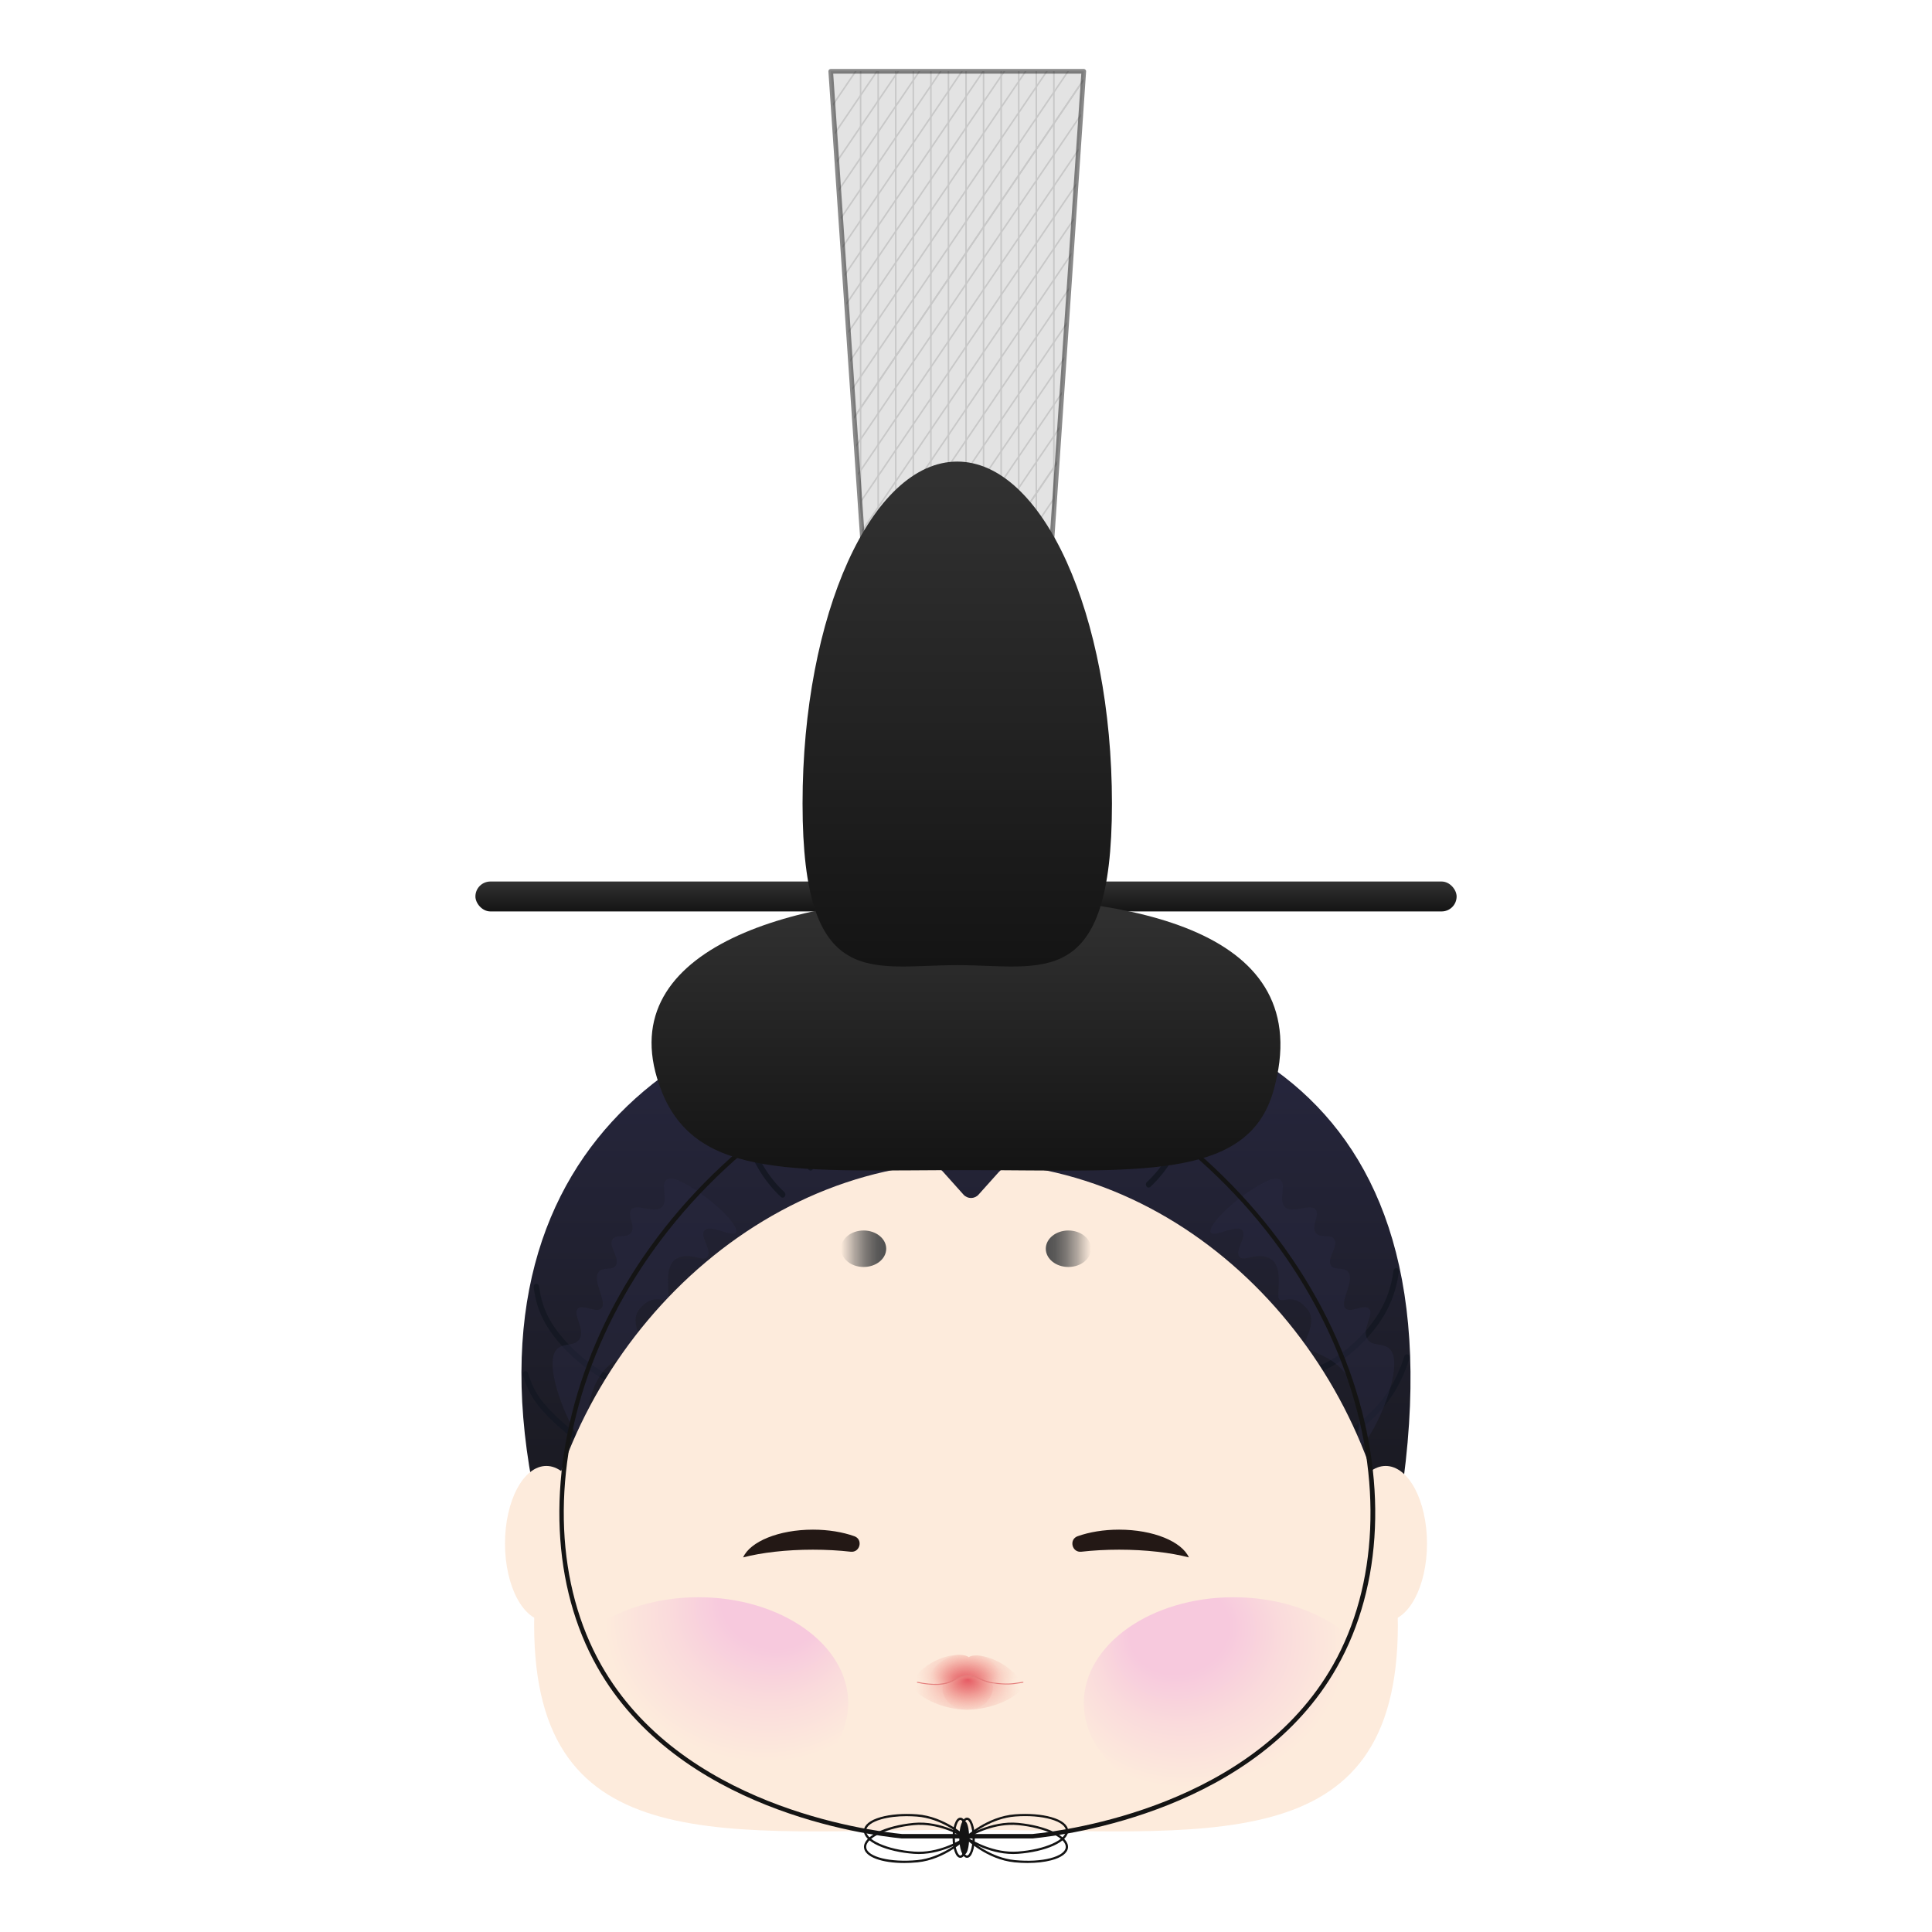 <?xml version="1.0" encoding="UTF-8"?>
<svg id="_レイヤー_1" data-name="レイヤー_1" xmlns="http://www.w3.org/2000/svg" xmlns:xlink="http://www.w3.org/1999/xlink" viewBox="0 0 700 700">
  <defs>
    <style>
      .cls-1 {
        fill: none;
      }

      .cls-2 {
        fill: #e47e7c;
      }

      .cls-3 {
        fill: #282841;
      }

      .cls-3, .cls-4, .cls-5 {
        opacity: .5;
      }

      .cls-6 {
        fill: url(#_名称未設定グラデーション_655-2);
      }

      .cls-7 {
        fill: url(#_名称未設定グラデーション_665-3);
      }

      .cls-8 {
        fill: url(#_名称未設定グラデーション_665-2);
      }

      .cls-9 {
        fill: url(#_名称未設定グラデーション_173-2);
      }

      .cls-10 {
        fill: url(#_名称未設定グラデーション_174-2);
      }

      .cls-11 {
        fill: url(#_名称未設定グラデーション_172-2);
      }

      .cls-12 {
        fill: #231815;
      }

      .cls-4, .cls-13 {
        fill: #c8c8c8;
      }

      .cls-14 {
        fill: #141414;
      }

      .cls-15 {
        fill: url(#_名称未設定グラデーション_665);
      }

      .cls-16 {
        fill: url(#_名称未設定グラデーション_655);
      }

      .cls-17 {
        fill: url(#_名称未設定グラデーション_618);
      }

      .cls-18 {
        fill: url(#_名称未設定グラデーション_172);
      }

      .cls-19 {
        fill: url(#_名称未設定グラデーション_174);
      }

      .cls-20 {
        fill: url(#_名称未設定グラデーション_173);
      }

      .cls-21 {
        fill: #fdebdc;
      }

      .cls-22 {
        fill: #151823;
      }

      .cls-23 {
        clip-path: url(#clippath);
      }
    </style>
    <linearGradient id="_名称未設定グラデーション_618" data-name="名称未設定グラデーション 618" x1="350" y1="358.15" x2="350" y2="619.46" gradientUnits="userSpaceOnUse">
      <stop offset="0" stop-color="#282841"/>
      <stop offset="1" stop-color="#141414"/>
    </linearGradient>
    <radialGradient id="_名称未設定グラデーション_174" data-name="名称未設定グラデーション 174" cx="171.35" cy="299.14" fx="122.98" fy="299.14" r="114.16" gradientTransform="translate(604.32 360.2) rotate(54.35) scale(.81 .93) skewX(-5.23)" gradientUnits="userSpaceOnUse">
      <stop offset=".17" stop-color="#f7c9dd"/>
      <stop offset=".32" stop-color="#fadbdc"/>
      <stop offset=".5" stop-color="#fdebdc"/>
    </radialGradient>
    <radialGradient id="_名称未設定グラデーション_174-2" data-name="名称未設定グラデーション 174" cx="4565.54" fx="4517.17" r="114.16" gradientTransform="translate(2176.96 -2541.2) rotate(125.65) scale(.81 -.93) skewX(-5.23)" xlink:href="#_名称未設定グラデーション_174"/>
    <radialGradient id="_名称未設定グラデーション_173" data-name="名称未設定グラデーション 173" cx="350.41" cy="27.96" fx="350.41" fy="38.01" r="22.7" gradientTransform="translate(0 587.94) scale(1 .61)" gradientUnits="userSpaceOnUse">
      <stop offset="0" stop-color="#e65b64"/>
      <stop offset=".2" stop-color="#e86b6e" stop-opacity=".7"/>
      <stop offset=".42" stop-color="#eb7b78" stop-opacity=".4"/>
      <stop offset=".6" stop-color="#ee877f" stop-opacity=".18"/>
      <stop offset=".74" stop-color="#ef8f84" stop-opacity=".05"/>
      <stop offset=".82" stop-color="#f09286" stop-opacity="0"/>
    </radialGradient>
    <radialGradient id="_名称未設定グラデーション_173-2" data-name="名称未設定グラデーション 173" cx="349.76" cy="27.88" fx="349.76" fy="34.71" r="15.44" xlink:href="#_名称未設定グラデーション_173"/>
    <radialGradient id="_名称未設定グラデーション_172" data-name="名称未設定グラデーション 172" cx="350.6" cy="41.6" fx="350.6" fy="28.16" r="19.1" gradientTransform="translate(0 587.94) scale(1 .61)" gradientUnits="userSpaceOnUse">
      <stop offset="0" stop-color="#e65b64"/>
      <stop offset=".24" stop-color="#e86b6e" stop-opacity=".7"/>
      <stop offset=".51" stop-color="#eb7b78" stop-opacity=".4"/>
      <stop offset=".74" stop-color="#ee877f" stop-opacity=".18"/>
      <stop offset=".91" stop-color="#ef8f84" stop-opacity=".05"/>
      <stop offset="1" stop-color="#f09286" stop-opacity="0"/>
    </radialGradient>
    <radialGradient id="_名称未設定グラデーション_172-2" data-name="名称未設定グラデーション 172" cx="350.62" fx="350.62" fy="33.72" r="11.21" xlink:href="#_名称未設定グラデーション_172"/>
    <linearGradient id="_名称未設定グラデーション_655" data-name="名称未設定グラデーション 655" x1="378.9" y1="452.44" x2="395.29" y2="452.44" gradientUnits="userSpaceOnUse">
      <stop offset="0" stop-color="#505050"/>
      <stop offset=".21" stop-color="#515151" stop-opacity=".94"/>
      <stop offset=".44" stop-color="#545454" stop-opacity=".77"/>
      <stop offset=".69" stop-color="#5a5a5a" stop-opacity=".48"/>
      <stop offset=".95" stop-color="#626262" stop-opacity=".08"/>
      <stop offset="1" stop-color="#646464" stop-opacity="0"/>
    </linearGradient>
    <linearGradient id="_名称未設定グラデーション_655-2" data-name="名称未設定グラデーション 655" x1="4177.92" y1="452.44" x2="4194.31" y2="452.44" gradientTransform="translate(4499.01) rotate(-180) scale(1 -1)" xlink:href="#_名称未設定グラデーション_655"/>
    <linearGradient id="_名称未設定グラデーション_665" data-name="名称未設定グラデーション 665" x1="350" y1="319.39" x2="350" y2="330.23" gradientUnits="userSpaceOnUse">
      <stop offset="0" stop-color="#323232"/>
      <stop offset="1" stop-color="#141414"/>
    </linearGradient>
    <linearGradient id="_名称未設定グラデーション_665-2" data-name="名称未設定グラデーション 665" y1="324.81" y2="424.12" xlink:href="#_名称未設定グラデーション_665"/>
    <clipPath id="clippath">
      <polygon class="cls-1" points="372.46 323.2 321.2 323.2 300.99 25.84 392.67 25.84 372.46 323.2"/>
    </clipPath>
    <linearGradient id="_名称未設定グラデーション_665-3" data-name="名称未設定グラデーション 665" x1="346.83" y1="167.24" x2="346.83" y2="350.19" xlink:href="#_名称未設定グラデーション_665"/>
  </defs>
  <g>
    <path class="cls-17" d="M507.47,543.54c-13.24,86.58-70.16,75.46-156.72,75.46s-138.67,10-156.72-75.46c-28.27-133.86,66.24-185.4,152.79-185.4s184.34,30.43,160.64,185.4Z"/>
    <path class="cls-22" d="M406.06,420.45c-.29,0-.57-.14-.76-.41-.35-.48-.29-1.19.14-1.58,12.63-11.79,14.62-28.4,14.93-33.21.04-.62.5-1.09,1.06-1.04.54.04.95.58.91,1.2-.33,5.03-2.42,22.42-15.65,34.78-.18.17-.41.26-.63.26Z"/>
    <path class="cls-22" d="M416.17,430.28c-.29,0-.57-.14-.76-.41-.35-.48-.29-1.19.14-1.58,12.63-11.79,14.62-28.4,14.93-33.21.04-.62.52-1.09,1.06-1.04.54.04.95.58.91,1.2-.33,5.03-2.42,22.42-15.65,34.78-.18.17-.41.26-.63.26Z"/>
    <path class="cls-22" d="M469.27,498.87c-.54,0-.98-.49-.99-1.1-.01-.62.42-1.13.97-1.15,2.67-.06,10.81-.26,21.77-10.5,10.64-9.95,13.02-19.45,13.88-25.74.08-.61.59-1.03,1.13-.94.54.1.91.67.82,1.28-.91,6.65-3.42,16.69-14.58,27.12-11.48,10.74-20.14,10.94-22.98,11.01h-.02Z"/>
    <path class="cls-22" d="M478.57,523.94c-.54,0-.98-.49-.99-1.1-.01-.62.42-1.13.97-1.15h.33c3.58-.08,7.28-.17,17.35-9.57,5.75-5.37,9.98-12.33,12.57-20.68.18-.58.74-.89,1.26-.69.52.21.79.85.6,1.43-2.72,8.74-7.15,16.03-13.18,21.67-10.59,9.9-14.83,10-18.56,10.08h-.33s-.02,0-.02,0Z"/>
    <path class="cls-22" d="M293.67,424.12c-.22,0-.44-.08-.63-.26-13.24-12.37-15.33-29.75-15.65-34.78-.04-.62.37-1.16.92-1.2.49-.06,1.02.42,1.06,1.04.31,4.8,2.3,21.4,14.93,33.21.42.39.48,1.1.14,1.58-.2.27-.48.41-.76.41Z"/>
    <path class="cls-22" d="M283.57,433.94c-.22,0-.44-.08-.63-.26-13.24-12.37-15.33-29.75-15.65-34.78-.04-.62.37-1.16.92-1.2.48-.06,1.02.42,1.06,1.04.31,4.8,2.3,21.4,14.93,33.21.42.39.48,1.1.14,1.58-.2.27-.48.41-.76.41Z"/>
    <path class="cls-22" d="M229.97,502.62h-.02c-2.69-.06-10.87-.26-22.49-11.1-11.21-10.48-13.16-18.44-14.11-25.08-.09-.61.28-1.19.82-1.29.53-.1,1.05.31,1.13.93.89,6.24,2.74,13.73,13.42,23.71,11.09,10.35,18.76,10.53,21.28,10.59.54.01.98.53.97,1.15-.01.61-.45,1.1-.99,1.1Z"/>
    <path class="cls-22" d="M222.35,526.28h-.02c-3.53-.06-10.11-.18-21.22-10.57-6.67-6.25-9.4-10.32-11.67-17.42-.19-.58.08-1.23.59-1.44.52-.21,1.08.09,1.27.67,1.92,6.01,3.98,9.81,11.07,16.45,10.58,9.89,16.7,10,19.99,10.06.55,0,.98.52.97,1.14,0,.61-.45,1.11-.99,1.11Z"/>
    <path class="cls-3" d="M458.46,428.2c-10.01,4.92-21.26,15.82-19.76,18.35,1.23,2.07,9.78-3.48,11.59-.55,1.39,2.25-2.82,6.9-1.36,9.21,1.47,2.31,6.16-1.66,10.94.62,5.96,2.84,2.03,14.54,3.81,15.1,2.04.63,5.32-2.22,9.95,3.32,4.18,4.99-2.08,12.59-.93,13.5,4.92,3.86,13.61,3.71,18.06,16.53,3.66,10.52-.24,18.85,1.57,19.52,3.41,1.28,17.39-28.26,11.33-34.91-2.36-2.59-6.92-.79-8.44-4.08-1.65-3.59,2.54-8.38.93-10.5-1.67-2.2-7.01,1.8-8.76-.37-2.01-2.49,3.43-9.7,1.15-12.97-1.57-2.24-5.18-.36-6.37-2.6-1.39-2.61,2.73-6.72,1.36-9.21-1.24-2.26-5.36-.2-6.91-2.66-1.53-2.43,1.53-6,.16-8.09-1.86-2.85-8.85,1.84-11.43-1.3-2.07-2.52.72-7.62-1.36-9.52-1.42-1.29-4.04-.13-5.55.62Z"/>
    <path class="cls-3" d="M246.91,428.2c10.01,4.92,21.26,15.82,19.76,18.35-1.23,2.07-9.78-3.48-11.59-.55-1.39,2.25,2.82,6.9,1.36,9.21-1.47,2.31-6.16-1.66-10.94.62-5.96,2.84-2.03,14.54-3.81,15.1-2.04.63-5.32-2.22-9.95,3.32-4.18,4.99,2.08,12.59.93,13.5-4.92,3.86-13.61,3.71-18.06,16.53-3.66,10.52.24,18.85-1.57,19.52-3.41,1.28-17.39-28.26-11.33-34.91,2.36-2.59,6.92-.79,8.44-4.08,1.65-3.59-2.54-8.38-.93-10.5,1.67-2.2,7.01,1.8,8.76-.37,2.01-2.49-3.43-9.7-1.15-12.97,1.57-2.24,5.18-.36,6.37-2.6,1.39-2.61-2.73-6.72-1.36-9.21,1.24-2.26,5.36-.2,6.91-2.66,1.53-2.43-1.53-6-.16-8.09,1.86-2.85,8.85,1.84,11.43-1.3,2.07-2.52-.72-7.62,1.36-9.52,1.42-1.29,4.04-.13,5.55.62Z"/>
  </g>
  <path class="cls-21" d="M506.47,588.74c0,86.43-70.06,74.22-156.47,74.22s-156.47,12.22-156.47-74.22c0-81.14,62.57-157.65,141.75-166.71,2.39-.27,4.75.68,6.35,2.47l7.44,8.31c1.46,1.66,4.04,1.66,5.5,0l7.25-8.09c1.62-1.81,4.03-2.76,6.44-2.45,78.16,9.94,138.2,85.95,138.2,166.48Z"/>
  <g>
    <ellipse class="cls-19" cx="446.94" cy="617.09" rx="54.26" ry="38.38"/>
    <ellipse class="cls-10" cx="253.06" cy="617.09" rx="54.26" ry="38.38"/>
  </g>
  <g>
    <path class="cls-20" d="M342.17,610.18c3.5-.6,4.58-2.85,8.1-2.95,3.65-.11,5.17,2.02,8.63,2.42,8.36.97,12.37-.34,12.37-.34,0,0-2-1.07-2.87-2.09-5.09-5.93-14.49-8.82-17.4-6.82-2.92-2.07-12.71-.37-18.51,6.06-1.43,1.59-2.36,2.3-2.93,2.65,4.51,1.03,10.38,1.45,12.61,1.07Z"/>
    <path class="cls-9" d="M340.63,610.2c3.57.41,6.12-2.88,9.64-2.98,3.65-.11,5.17,2.02,8.63,2.42,8.36.97.23-12.91-7.9-9.24-6.63-4.24-20.36,8.64-10.37,9.8Z"/>
    <path class="cls-18" d="M359.03,609.77c-3.22-.87-4.86-2.85-8.52-2.75-3.52.1-4.77,2.05-8.15,2.87-2.16.52-8.3.24-12.81-.79,1.57,5.62,11.97,10.36,20.84,10.36s19.46-4.5,21.25-9.94c-4.09.65-10.53.81-12.62.25Z"/>
    <path class="cls-11" d="M359.03,609.77c-3.22-.87-4.86-2.85-8.52-2.75-3.52.1-4.77,2.05-8.15,2.87-2.16.52-.84,9.57,8.04,9.57s10.71-9.13,8.63-9.69Z"/>
    <path class="cls-2" d="M338.97,610.46c-1.98,0-4.37-.27-6.59-.76-.14-.03-.22-.13-.17-.22.05-.09.21-.13.36-.1,2.56.57,5.34.84,7.44.71h.12c.13-.01.27-.02.42-.05,2.67-.23,4.24-1.06,5.63-1.79l.4-.21s.06-.02.09-.03c.01,0,.05-.03.07-.04.4-.2.9-.43,1.43-.61.72-.24,1.35-.35,2.05-.38,2.07-.08,2.83.26,4.11.83.87.39,2.07.92,4.18,1.53.32.09.69.17,1.04.22,5.23.71,7.15.4,9.8-.02.36-.06.73-.12,1.13-.18.15-.02.3.03.34.13.04.09-.05.18-.21.21-.39.06-.76.12-1.12.17-2.62.42-4.7.75-10.07.02-.39-.05-.81-.14-1.16-.24-2.16-.62-3.38-1.16-4.27-1.56-1.25-.56-1.87-.84-3.74-.77-.62.02-1.18.13-1.82.33-.49.17-.95.38-1.33.57-.05.03-.11.07-.21.1l-.36.19c-1.45.76-3.09,1.62-5.88,1.87-.13.03-.3.04-.5.06h-.12c-.34.02-.7.03-1.07.03Z"/>
  </g>
  <g>
    <path class="cls-12" d="M430.76,564.29c-2.58-5.76-12.92-10.07-25.3-10.07-5.6,0-10.78.88-15.01,2.38-3.24,1.15-2.08,6.01,1.34,5.62,4.24-.48,8.85-.74,13.68-.74,9.73,0,18.59,1.06,25.3,2.8Z"/>
    <path class="cls-12" d="M269.24,564.29c2.58-5.76,12.92-10.07,25.3-10.07,5.6,0,10.78.88,15.01,2.38,3.24,1.15,2.08,6.01-1.34,5.62-4.24-.48-8.85-.74-13.68-.74-9.73,0-18.59,1.06-25.3,2.8Z"/>
  </g>
  <g>
    <ellipse class="cls-16" cx="387.1" cy="452.44" rx="8.19" ry="6.61"/>
    <ellipse class="cls-6" cx="312.9" cy="452.44" rx="8.19" ry="6.61"/>
  </g>
  <g>
    <ellipse class="cls-21" cx="502.05" cy="559.25" rx="14.98" ry="28.11"/>
    <ellipse class="cls-21" cx="197.95" cy="559.25" rx="14.98" ry="28.11"/>
  </g>
  <path class="cls-14" d="M326.78,666.11c-13.37-1.31-81.18-10.43-110.38-62.1-32.81-58.05-7.44-156.14,82.64-209.62.38-.23.88-.1,1.11.28.23.38.1.88-.28,1.11-89.27,53-114.5,150.05-82.06,207.44,28.81,50.97,95.9,59.99,109.06,61.28h47.16c13.08-1.29,80.17-10.31,108.98-61.28,32.44-57.39,7.2-154.44-82.06-207.44-.38-.23-.51-.72-.28-1.11.23-.38.73-.51,1.11-.28,41.26,24.5,72.19,60.75,87.09,102.08,13.94,38.68,12.32,77.88-4.45,107.54-29.2,51.67-97.01,60.79-110.3,62.1h-47.32Z"/>
  <g>
    <rect class="cls-15" x="172.25" y="319.39" width="355.51" height="10.84" rx="5.42" ry="5.42"/>
    <path class="cls-8" d="M461.38,395.27c-9.36,32.9-49.63,28.68-110.85,28.68s-98.09,3.8-110.85-28.68c-20-50.87,46.85-70.46,108.07-70.46s130.39,11.56,113.63,70.46Z"/>
    <g>
      <polygon class="cls-4" points="372.46 323.2 321.2 323.2 300.99 25.84 392.67 25.84 372.46 323.2"/>
      <g class="cls-23">
        <g>
          <g>
            <path class="cls-13" d="M273.96,317.14c-.05,0-.11-.02-.16-.05-.13-.09-.16-.26-.07-.39L454.02,51.26c.09-.13.26-.16.39-.07s.16.26.07.39l-180.29,265.44c-.05.08-.14.12-.23.12Z"/>
            <path class="cls-13" d="M268.69,313.56c-.05,0-.11-.02-.16-.05-.13-.09-.16-.26-.07-.39L448.75,47.68c.09-.13.26-.16.39-.07s.16.26.07.39l-180.3,265.44c-.05.08-.14.12-.23.12Z"/>
            <path class="cls-13" d="M263.43,309.99c-.05,0-.11-.02-.16-.05-.13-.09-.16-.26-.07-.39L443.49,44.11c.09-.13.26-.16.39-.07.13.09.16.26.07.39l-180.3,265.44c-.05.08-.14.12-.23.12Z"/>
            <path class="cls-13" d="M258.16,306.41c-.05,0-.11-.02-.16-.05-.13-.09-.16-.26-.07-.39L438.22,40.53c.09-.13.26-.16.39-.07s.16.26.07.39l-180.3,265.44c-.05.08-.14.12-.23.12Z"/>
            <path class="cls-13" d="M252.9,302.83c-.05,0-.11-.02-.16-.05-.13-.09-.16-.26-.07-.39L432.96,36.95c.09-.13.26-.16.39-.07.13.09.16.26.07.39l-180.3,265.44c-.05.08-.14.12-.23.12Z"/>
            <path class="cls-13" d="M247.63,299.26c-.05,0-.11-.02-.16-.05-.13-.09-.16-.26-.07-.39L427.69,33.38c.09-.13.27-.16.39-.07.13.09.16.26.07.39l-180.29,265.44c-.05.08-.14.12-.23.12Z"/>
            <path class="cls-13" d="M242.37,295.68c-.05,0-.11-.02-.16-.05-.13-.09-.16-.26-.07-.39L422.43,29.8c.09-.13.26-.16.39-.07s.16.26.07.39l-180.29,265.44c-.05.08-.14.12-.23.12Z"/>
            <path class="cls-13" d="M237.1,292.1c-.05,0-.11-.02-.16-.05-.13-.09-.16-.26-.07-.39L417.16,26.23c.09-.13.26-.16.39-.07.13.09.16.26.07.39l-180.3,265.44c-.05.08-.14.12-.23.12Z"/>
            <path class="cls-13" d="M231.83,288.53c-.05,0-.11-.02-.16-.05-.13-.09-.16-.26-.07-.39L411.9,22.65c.09-.13.26-.16.39-.07.13.09.16.26.07.39l-180.3,265.44c-.05.08-.14.12-.23.12Z"/>
            <path class="cls-13" d="M226.57,284.95c-.05,0-.11-.02-.16-.05-.13-.09-.16-.26-.07-.39L406.63,19.07c.09-.13.26-.16.39-.07s.16.26.07.39l-180.3,265.44c-.05.08-.14.12-.23.12Z"/>
            <path class="cls-13" d="M279.22,320.72c-.05,0-.11-.02-.16-.05-.13-.09-.16-.26-.07-.39L459.29,54.84c.09-.13.26-.16.39-.07.13.09.16.26.07.39l-180.29,265.44c-.05.08-.14.12-.23.12Z"/>
            <path class="cls-13" d="M221.3,281.38c-.05,0-.11-.02-.16-.05-.13-.09-.16-.26-.07-.39L401.37,15.5c.09-.13.26-.16.39-.07.13.09.16.26.07.39l-180.3,265.44c-.05.08-.14.12-.23.12Z"/>
          </g>
          <g>
            <path class="cls-13" d="M331.88,356.48c-.05,0-.11-.02-.16-.05-.13-.09-.16-.26-.07-.39L511.94,90.6c.09-.12.26-.16.39-.07.13.09.16.26.07.39l-180.3,265.44c-.05.08-.14.12-.23.12Z"/>
            <path class="cls-13" d="M326.61,352.91c-.05,0-.11-.02-.16-.05-.13-.09-.16-.26-.07-.39L506.68,87.03c.09-.13.26-.16.39-.07s.16.26.07.39l-180.3,265.44c-.05.08-.14.12-.23.12Z"/>
            <path class="cls-13" d="M321.35,349.33c-.05,0-.11-.02-.16-.05-.13-.09-.16-.26-.07-.39L501.41,83.45c.09-.13.26-.16.39-.07s.16.26.07.39l-180.3,265.44c-.05.08-.14.12-.23.12Z"/>
            <path class="cls-13" d="M316.08,345.75c-.05,0-.11-.02-.16-.05-.13-.09-.16-.26-.07-.39L496.15,79.87c.09-.12.26-.16.39-.07.13.09.16.26.07.39l-180.3,265.44c-.05.08-.14.12-.23.12Z"/>
            <path class="cls-13" d="M310.82,342.18c-.05,0-.11-.02-.16-.05-.13-.09-.16-.26-.07-.39L490.88,76.3c.09-.13.26-.16.39-.07s.16.26.07.39l-180.29,265.44c-.05.08-.14.12-.23.12Z"/>
            <path class="cls-13" d="M305.55,338.6c-.05,0-.11-.02-.16-.05-.13-.09-.16-.26-.07-.39L485.61,72.72c.09-.13.26-.16.39-.07.13.09.16.26.07.39l-180.3,265.44c-.05.08-.14.12-.23.12Z"/>
            <path class="cls-13" d="M300.29,335.02c-.05,0-.11-.02-.16-.05-.13-.09-.16-.26-.07-.39L480.35,69.14c.09-.13.26-.16.39-.07.13.09.16.26.07.39l-180.3,265.44c-.05.08-.14.12-.23.12Z"/>
            <path class="cls-13" d="M295.02,331.45c-.05,0-.11-.02-.16-.05-.13-.09-.16-.26-.07-.39L475.08,65.57c.09-.13.26-.16.39-.07.13.09.16.26.07.39l-180.3,265.44c-.05.08-.14.12-.23.12Z"/>
            <path class="cls-13" d="M289.75,327.87c-.05,0-.11-.02-.16-.05-.13-.09-.16-.26-.07-.39L469.82,61.99c.09-.12.27-.16.39-.07.13.09.16.26.07.39l-180.3,265.44c-.05.08-.14.12-.23.12Z"/>
            <path class="cls-13" d="M284.49,324.29c-.05,0-.11-.02-.16-.05-.13-.09-.16-.26-.07-.39L464.55,58.41c.09-.13.26-.16.39-.07s.16.26.07.39l-180.3,265.44c-.05.08-.14.12-.23.12Z"/>
            <path class="cls-13" d="M337.14,360.06c-.05,0-.11-.02-.16-.05-.13-.09-.16-.26-.07-.39l180.3-265.44c.09-.13.26-.16.39-.07.13.09.16.26.07.39l-180.3,265.44c-.05.08-.14.12-.23.12Z"/>
            <path class="cls-13" d="M279.22,320.72c-.05,0-.11-.02-.16-.05-.13-.09-.16-.26-.07-.39L459.29,54.84c.09-.13.26-.16.39-.07.13.09.16.26.07.39l-180.29,265.44c-.05.08-.14.12-.23.12Z"/>
          </g>
          <g>
            <path class="cls-13" d="M216.04,277.8c-.05,0-.11-.02-.16-.05-.13-.09-.16-.26-.07-.39L396.1,11.92c.09-.13.26-.16.39-.07s.16.26.07.39l-180.29,265.44c-.05.08-.14.12-.23.12Z"/>
            <path class="cls-13" d="M210.77,274.22c-.05,0-.11-.02-.16-.05-.13-.09-.16-.26-.07-.39L390.83,8.34c.09-.13.26-.16.39-.07s.16.26.07.39l-180.29,265.44c-.05.08-.14.12-.23.12Z"/>
            <path class="cls-13" d="M205.5,270.65c-.05,0-.11-.02-.16-.05-.13-.09-.16-.26-.07-.39L385.57,4.77c.09-.13.26-.16.39-.07.13.09.16.26.07.39l-180.3,265.44c-.05.08-.14.12-.23.12Z"/>
            <path class="cls-13" d="M200.24,267.07c-.05,0-.11-.02-.16-.05-.13-.09-.16-.26-.07-.39L380.3,1.19c.09-.13.26-.16.39-.07s.16.26.07.39l-180.3,265.44c-.05.08-.14.12-.23.12Z"/>
            <path class="cls-13" d="M194.97,263.49c-.05,0-.11-.02-.16-.05-.13-.09-.16-.26-.07-.39L375.04-2.39c.09-.13.26-.16.39-.07.13.09.16.26.07.39l-180.3,265.44c-.05.08-.14.12-.23.12Z"/>
            <path class="cls-13" d="M189.71,259.92c-.05,0-.11-.02-.16-.05-.13-.09-.16-.26-.07-.39L369.77-5.96c.09-.13.26-.16.39-.07.13.09.16.26.07.39l-180.3,265.44c-.05.08-.14.12-.23.12Z"/>
            <path class="cls-13" d="M184.44,256.34c-.05,0-.11-.02-.16-.05-.13-.09-.16-.26-.07-.39L364.51-9.54c.09-.13.26-.16.39-.07.13.09.16.26.07.39l-180.3,265.44c-.05.08-.14.12-.23.12Z"/>
            <path class="cls-13" d="M179.18,252.76c-.05,0-.11-.02-.16-.05-.13-.09-.16-.26-.07-.39L359.24-13.12c.09-.13.26-.16.39-.07.13.09.16.26.07.39L179.41,252.64c-.05.08-.14.12-.23.12Z"/>
            <path class="cls-13" d="M173.91,249.19c-.05,0-.11-.02-.16-.05-.13-.09-.16-.26-.07-.39L353.97-16.69c.09-.13.26-.16.39-.07s.16.26.07.39L174.14,249.06c-.05.08-.14.12-.23.12Z"/>
            <path class="cls-13" d="M168.64,245.61c-.05,0-.11-.02-.16-.05-.13-.09-.16-.26-.07-.39L348.71-20.27c.09-.13.26-.16.39-.07.13.09.16.26.07.39L168.88,245.49c-.05.08-.14.12-.23.12Z"/>
            <path class="cls-13" d="M221.3,281.38c-.05,0-.11-.02-.16-.05-.13-.09-.16-.26-.07-.39L401.37,15.5c.09-.13.26-.16.39-.07.13.09.16.26.07.39l-180.3,265.44c-.05.08-.14.12-.23.12Z"/>
            <path class="cls-13" d="M163.38,242.03c-.05,0-.11-.02-.16-.05-.13-.09-.16-.26-.07-.39L343.44-23.85c.09-.13.26-.16.39-.07s.16.26.07.39L163.61,241.91c-.05.08-.14.12-.23.12Z"/>
          </g>
        </g>
        <g>
          <path class="cls-13" d="M375.47,328.77c-.16,0-.28-.12-.28-.28V7.6c0-.16.12-.28.28-.28s.28.12.28.28v320.88c0,.16-.12.28-.28.28Z"/>
          <path class="cls-13" d="M369.1,328.77c-.16,0-.28-.12-.28-.28V7.6c0-.16.12-.28.28-.28s.28.12.28.28v320.88c0,.16-.12.28-.28.28Z"/>
          <path class="cls-13" d="M362.74,328.77c-.16,0-.28-.12-.28-.28V7.6c0-.16.12-.28.28-.28s.28.12.28.28v320.88c0,.16-.12.28-.28.28Z"/>
          <path class="cls-13" d="M356.37,328.77c-.16,0-.28-.12-.28-.28V7.6c0-.16.12-.28.28-.28s.28.12.28.28v320.88c0,.16-.12.28-.28.28Z"/>
          <path class="cls-13" d="M350.01,328.77c-.16,0-.28-.12-.28-.28V7.6c0-.16.12-.28.28-.28s.28.12.28.28v320.88c0,.16-.12.28-.28.28Z"/>
          <path class="cls-13" d="M343.64,328.77c-.16,0-.28-.12-.28-.28V7.6c0-.16.12-.28.28-.28s.28.12.28.28v320.88c0,.16-.12.28-.28.28Z"/>
          <path class="cls-13" d="M337.28,328.77c-.16,0-.28-.12-.28-.28V7.6c0-.16.12-.28.28-.28s.28.12.28.28v320.88c0,.16-.12.28-.28.28Z"/>
          <path class="cls-13" d="M330.91,328.77c-.16,0-.28-.12-.28-.28V7.6c0-.16.12-.28.28-.28s.28.12.28.28v320.88c0,.16-.12.28-.28.28Z"/>
          <path class="cls-13" d="M324.55,328.77c-.16,0-.28-.12-.28-.28V7.6c0-.16.12-.28.28-.28s.28.12.28.28v320.88c0,.16-.12.28-.28.28Z"/>
          <path class="cls-13" d="M318.18,328.77c-.16,0-.28-.12-.28-.28V7.6c0-.16.12-.28.28-.28s.28.12.28.28v320.88c0,.16-.12.28-.28.28Z"/>
          <path class="cls-13" d="M381.84,328.77c-.16,0-.28-.12-.28-.28V7.6c0-.16.12-.28.28-.28s.28.12.28.28v320.88c0,.16-.12.28-.28.28Z"/>
          <path class="cls-13" d="M311.82,328.77c-.16,0-.28-.12-.28-.28V7.6c0-.16.12-.28.28-.28s.28.12.28.28v320.88c0,.16-.12.28-.28.28Z"/>
        </g>
      </g>
      <g class="cls-5">
        <path class="cls-14" d="M372.46,324.04h-51.26c-.44,0-.81-.34-.84-.79l-20.21-297.36c-.02-.23.07-.46.22-.63.16-.17.38-.27.62-.27h91.68c.23,0,.46.1.62.27.16.17.24.4.22.63l-20.21,297.36c-.03.44-.4.79-.84.79ZM321.98,322.36h49.69l20.1-295.67h-89.88l20.09,295.67Z"/>
      </g>
    </g>
    <path class="cls-7" d="M402.88,291.16c0,68.44-25.1,58.53-56.05,58.53s-56.05,9.92-56.05-58.53,25.1-123.92,56.05-123.92,56.05,55.48,56.05,123.92Z"/>
  </g>
  <g>
    <path class="cls-14" d="M347.96,673.12c-1.83,0-2.82-3.75-2.82-7.28s.99-7.27,2.82-7.27,2.82,3.75,2.82,7.27-.99,7.28-2.82,7.28ZM347.96,659.38c-.84,0-2,2.46-2,6.46s1.17,6.46,2,6.46,2.01-2.46,2.01-6.46-1.17-6.46-2.01-6.46Z"/>
    <path class="cls-14" d="M350.38,673.12c-1.83,0-2.82-3.75-2.82-7.28s.99-7.27,2.82-7.27,2.82,3.75,2.82,7.27-.99,7.28-2.82,7.28ZM350.38,659.38c-.84,0-2.01,2.46-2.01,6.46s1.17,6.46,2.01,6.46,2-2.46,2-6.46-1.17-6.46-2-6.46Z"/>
    <ellipse class="cls-14" cx="349.55" cy="665.84" rx="1.59" ry="5.97"/>
    <path class="cls-14" d="M372.36,675c-1.55,0-3.14-.08-4.77-.24-10.11-.99-17.77-8.57-17.85-8.65l-.35-.35.41-.27c.09-.06,9.12-6.01,19.18-5.02,4.93.48,9.49,1.65,12.86,3.27,3.49,1.69,5.3,3.71,5.11,5.7h0c-.19,1.98-2.36,3.61-6.11,4.59-2.43.64-5.34.96-8.48.96ZM350.7,665.89c1.63,1.49,8.4,7.22,16.97,8.06,4.83.47,9.43.23,12.96-.7,3.35-.88,5.36-2.29,5.51-3.89h0c.16-1.6-1.54-3.38-4.65-4.88-3.28-1.59-7.75-2.73-12.58-3.2-8.56-.83-16.33,3.47-18.22,4.61Z"/>
    <path class="cls-14" d="M367.09,671.74c-9.39,0-17.25-5.48-17.33-5.54l-.4-.28.36-.34c.08-.07,7.92-7.47,18.05-8.22,4.94-.36,9.63,0,13.22,1.04,3.73,1.07,5.86,2.76,6,4.74.15,1.99-1.72,3.96-5.24,5.57-3.4,1.55-8,2.6-12.93,2.97-.58.04-1.16.06-1.73.06ZM350.67,665.81c1.86,1.19,9.48,5.67,18.1,5.04,4.84-.36,9.33-1.38,12.65-2.9,3.15-1.43,4.89-3.17,4.77-4.77h0c-.12-1.6-2.09-3.06-5.42-4.02-3.51-1.01-8.11-1.38-12.94-1.01-8.59.64-15.5,6.2-17.16,7.65Z"/>
    <path class="cls-14" d="M327.6,675c-8.15,0-14.22-2.19-14.55-5.56h0c-.39-4.01,7.5-7.95,17.97-8.97,10.09-.99,19.09,4.95,19.18,5.02l.41.27-.35.35c-.08.08-7.74,7.66-17.85,8.65-1.66.16-3.27.24-4.81.24ZM313.85,669.36c.34,3.43,8.77,5.52,18.48,4.59,8.58-.84,15.34-6.57,16.97-8.06-1.89-1.14-9.65-5.45-18.22-4.61-9.67.95-17.57,4.65-17.23,8.08h0Z"/>
    <path class="cls-14" d="M332.91,671.74c-.57,0-1.15-.02-1.73-.06-4.94-.37-9.53-1.42-12.93-2.97-3.53-1.6-5.39-3.58-5.24-5.57h0c.15-1.99,2.28-3.67,6-4.74,3.6-1.03,8.29-1.4,13.22-1.04,10.13.75,17.97,8.14,18.05,8.22l.36.34-.4.28c-.08.06-7.94,5.54-17.33,5.54ZM328.57,658.03c-3.49,0-6.72.39-9.34,1.15-3.33.96-5.3,2.42-5.42,4.02h0c-.12,1.6,1.62,3.34,4.77,4.77,3.32,1.51,7.81,2.54,12.65,2.9,8.58.64,16.24-3.86,18.1-5.04-1.66-1.45-8.58-7.02-17.16-7.65-1.22-.09-2.43-.14-3.6-.14Z"/>
  </g>
</svg>